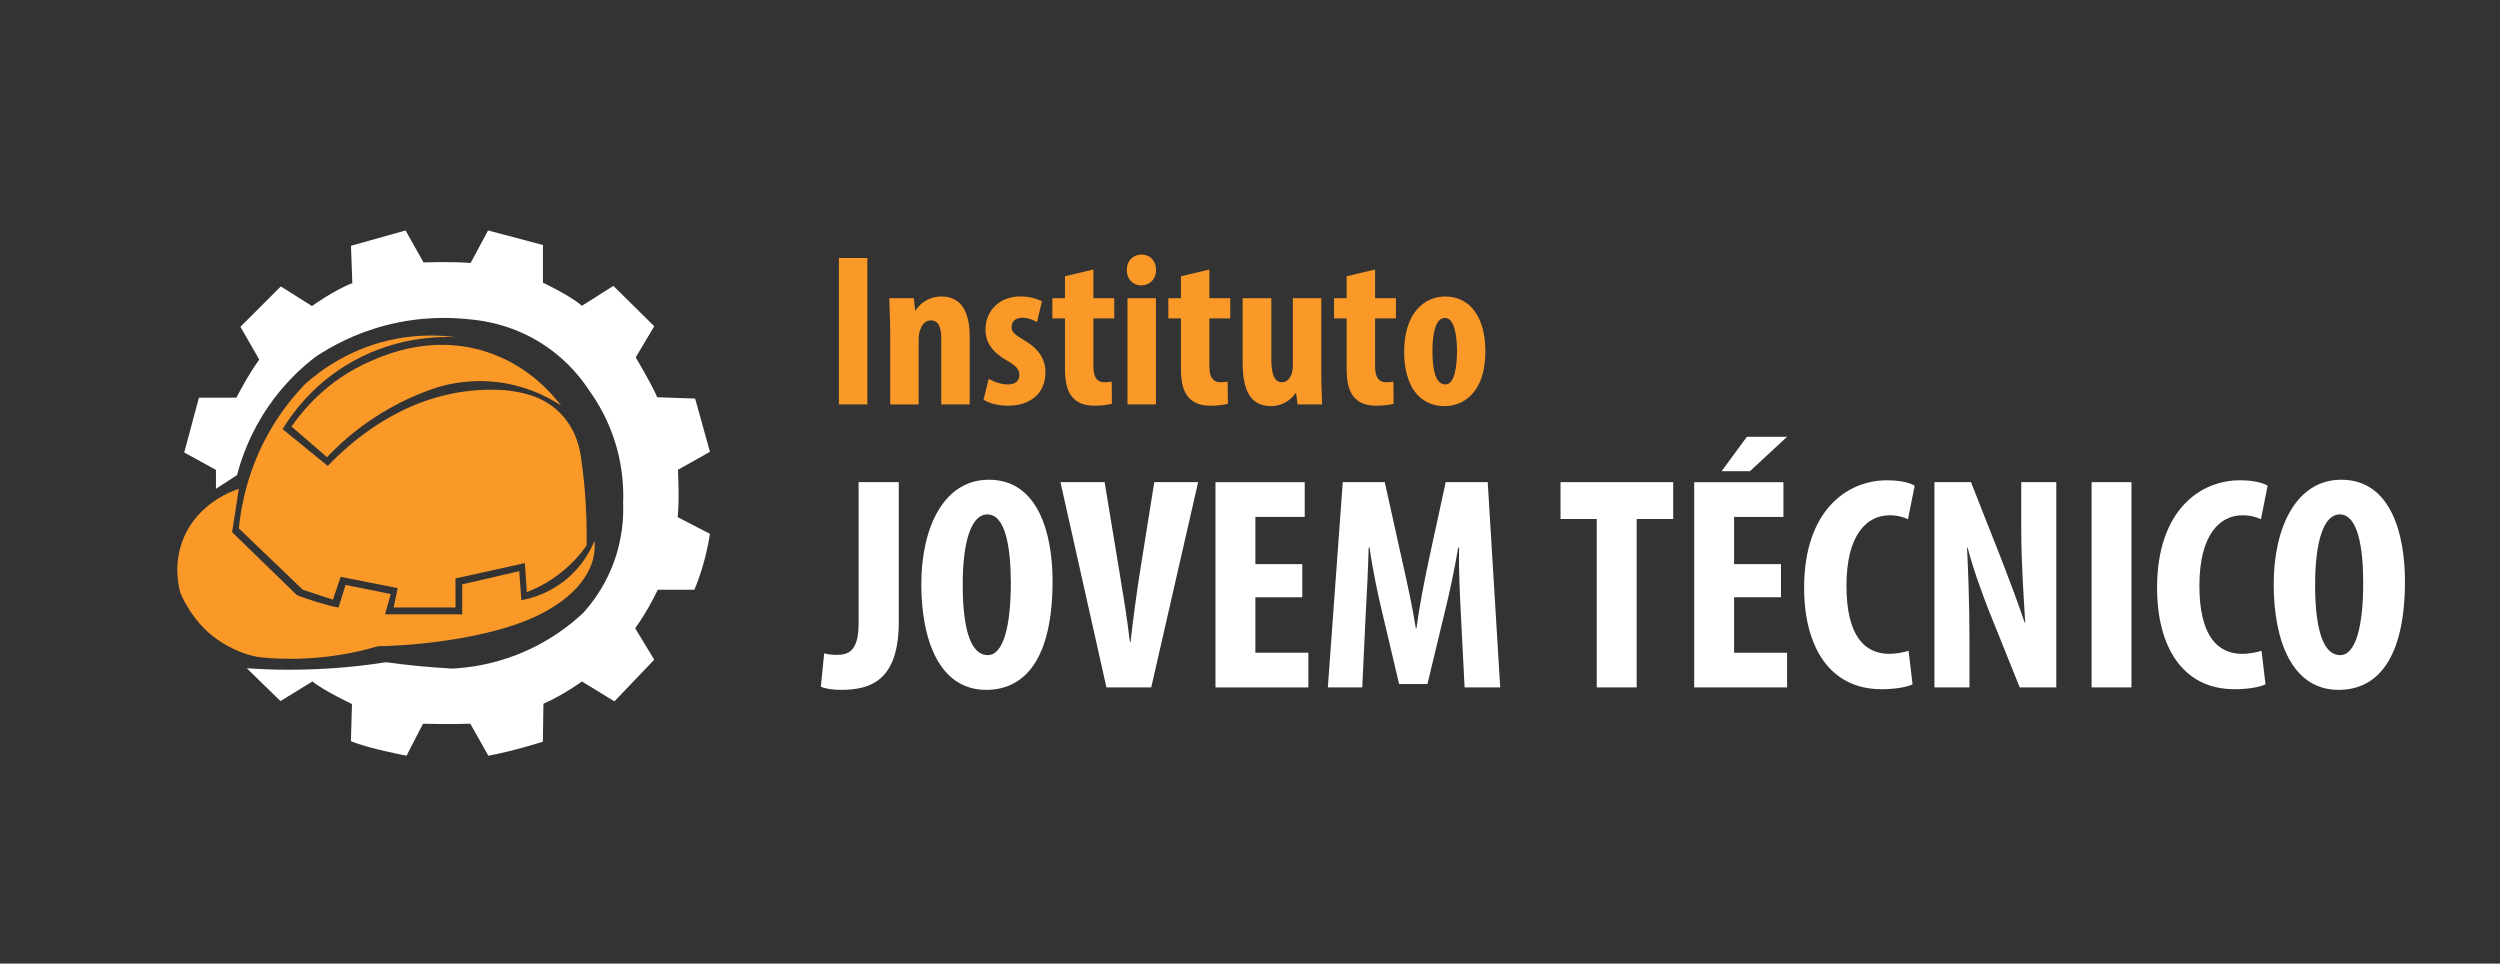 <?xml version="1.0" encoding="UTF-8"?>
<svg id="Horizontal" xmlns="http://www.w3.org/2000/svg" viewBox="0 0 648.61 250">
  <rect x="0" y="0" width="648.61" height="250" fill="#333333" stroke="none"/>
  <defs>
    <style>
      .cls-1 {
        fill: #fff;
      }

      .cls-2 {
        fill: #fa9928;
      }
    </style>
  </defs>
  <g>
    <path class="cls-1" d="M56.03,126.84v-4.93l-8.23-4.51,3.81-14.23h9.72s3-5.84,5.93-9.88l-4.88-8.51,10.47-10.47,8.09,5.09s5.79-4.19,10.47-5.93l-.35-9.7,14.16-3.98,4.67,8.3s6.91-.28,12.21.14l4.53-8.44,14.23,3.77v9.77s6.84,3.21,10.12,6l8.16-5.16,10.6,10.47-4.81,8.09s4.19,6.98,5.58,10.33l9.84.35,3.84,13.81-8.3,4.67s.42,7.74-.07,12.28l8.37,4.33s-1.05,7.6-4.05,14.51h-9.49s-2.44,5.3-5.86,9.98l4.95,8.16-10.33,10.81-8.44-5.16s-4.4,3.28-9.98,5.79l-.14,9.84s-7.88,2.51-14.16,3.63l-4.67-8.3s-5.72.21-12.28,0l-4.26,8.3s-9.98-1.88-14.44-3.77l.28-9.63s-7.4-3.49-10.26-5.86l-8.3,5.09-8.72-8.51c3.48.24,7.13.38,10.94.38,9.27,0,17.73-.78,25.19-1.95,2.7.37,5.52.71,8.43.99,3.02.29,5.94.51,8.76.66,4.15-.21,10.15-1,16.86-3.64,8.09-3.17,13.72-7.66,17.03-10.75,2.2-2.42,5.2-6.3,7.44-11.74,2.88-7.01,3.12-13.26,2.98-16.86.14-3.56-.06-8.83-1.82-14.88-1.88-6.46-4.8-11.24-6.94-14.22-1.96-3.01-5.44-7.52-11.08-11.41-8.06-5.56-16.08-6.78-20-7.11-4.84-.54-12.52-.8-21.49,1.49-8.34,2.13-14.59,5.64-18.52,8.27-3.4,2.61-8.03,6.77-12.23,12.9-4.69,6.85-6.95,13.37-8.09,17.75l-5.49,3.58Z"/>
    <g>
      <path class="cls-2" d="M75.63,110.66l9.21,7.95c2.87-3.03,6.74-6.57,11.76-9.92,6.27-4.19,12.21-6.67,16.77-8.17,3.29-1,9.65-2.44,17.48-1.12,6.9,1.17,11.93,3.98,14.71,5.82-2.38-3.14-8.68-10.55-19.54-14-13.93-4.43-25.74.69-29.88,2.48-11.27,4.88-17.7,12.92-20.51,16.96Z"/>
      <path class="cls-2" d="M118.34,87.49c-3.9-.52-9.24-.77-15.38.37-11.83,2.2-19.88,8.31-23.68,11.66-2.87,2.96-6.12,6.89-9.05,11.9-5.86,10.03-7.66,19.62-8.27,25.67l16.6,15.91,7.81,2.58,2.02-5.93,14.79,2.93-1.05,5.02h16.05v-7.53l18-3.98.49,7.53c2.31-.89,5.51-2.4,8.81-5.01,3.15-2.49,5.31-5.1,6.7-7.07.07-3.53,0-7.35-.25-11.41-.24-3.89-.64-7.54-1.12-10.91-.24-2.24-1.19-7.95-5.83-12.4-4.57-4.39-10.2-5.12-13.76-5.58,0,0-4.26-.35-8.93.12-18.47,1.87-31.34,13.35-37.25,19.53l-11.72-9.56c2.43-3.98,7.43-10.95,16.24-16.42,12.11-7.53,24.06-7.65,28.77-7.44Z"/>
      <path class="cls-2" d="M61.96,126.84l-1.74,11.23,16.74,16.26c1.26.71,9.24,3.16,10.88,3.28l1.81-5.86,11.72,2.37-1.47,5.27h20.02v-7.78l14.79-3.42.56,7.53c2.27-.42,6.62-1.53,10.95-4.87,4.92-3.79,7.14-8.39,8.03-10.55.08,1.08.1,2.69-.34,4.55-.17.72-.83,3.3-3.14,6.28-3.96,5.11-10.16,8.05-12.07,8.93-2.6,1.19-8.8,3.82-20.83,5.79-4.96.81-11.71,1.64-19.84,1.82-3.91,1.15-8.7,2.23-14.22,2.81-6.15.65-11.57.5-15.95.08-2.3-.22-6.17-1.26-10.31-3.86-6.38-4.01-9.45-9.84-10.77-12.92-.56-2.11-1.7-7.53.62-13.6,3.73-9.74,13.23-12.93,14.55-13.35Z"/>
    </g>
  </g>
  <g>
    <path class="cls-1" d="M222.75,125.09h10.43v36.27c0,15.33-7.43,17.62-15.01,17.62-2.13,0-4.03-.32-5.21-.79l.87-8.69c1.03.32,2.05.4,3.4.4,3,0,5.53-1.19,5.53-8.06v-36.74Z"/>
    <path class="cls-1" d="M273.08,150.77c0,20.07-7.11,28.21-17.22,28.21-12.09,0-16.83-12.8-16.83-27.42s5.77-27.1,17.54-27.1c12.88,0,16.51,14.14,16.51,26.31ZM249.77,151.72c0,12.09,2.29,18.25,6.48,18.25s6-7.9,6-18.73c0-9.32-1.42-17.78-6.08-17.78-4.11,0-6.4,6.79-6.4,18.25Z"/>
    <path class="cls-1" d="M287.06,178.34l-11.93-53.25h11.46l3.79,22.99c.95,5.69,2.05,12.25,2.77,18.49h.16c.71-6.32,1.58-12.72,2.53-18.73l3.63-22.75h11.38l-12.17,53.25h-11.61Z"/>
    <path class="cls-1" d="M337.87,154.96h-12.17v14.38h13.75v9.01h-24.1v-53.25h23.15v9.01h-12.8v12.25h12.17v8.61Z"/>
    <path class="cls-1" d="M379.03,159.7c-.24-5.06-.63-11.93-.47-17.62h-.24c-.95,5.69-2.37,12.25-3.4,16.35l-4.58,19.04h-7.35l-4.42-18.73c-1.03-4.27-2.45-10.9-3.24-16.67h-.24c-.16,5.77-.47,12.48-.79,17.78l-.87,18.49h-8.93l3.87-53.25h10.9l4.27,19.28c1.5,6.72,2.84,12.64,3.79,18.65h.16c.79-5.93,1.97-11.93,3.4-18.65l4.19-19.28h10.9l3.24,53.25h-9.24l-.95-18.65Z"/>
    <path class="cls-1" d="M414.27,134.65h-9.4v-9.56h29.23v9.56h-9.48v43.69h-10.35v-43.69Z"/>
    <path class="cls-1" d="M462.07,154.96h-12.17v14.38h13.75v9.01h-24.1v-53.25h23.15v9.01h-12.8v12.25h12.17v8.61ZM463.65,113.32l-9.64,8.93h-7.35l6.56-8.93h10.43Z"/>
    <path class="cls-1" d="M496.2,177.55c-1.5.71-4.42,1.26-8.06,1.26-13.59,0-20.07-11.22-20.07-26.31,0-20.07,11.14-27.89,21.49-27.89,3.63,0,6.16.71,7.19,1.42l-1.74,8.69c-1.19-.55-2.53-1.03-4.82-1.03-5.85,0-11.14,5.06-11.14,18.25s4.82,17.7,11.14,17.7c1.74,0,3.71-.4,4.98-.79l1.03,8.69Z"/>
    <path class="cls-1" d="M501.88,178.34v-53.25h9.48l8.22,20.86c1.58,4.11,4.19,10.98,5.69,15.56h.16c-.32-5.61-1.03-14.85-1.03-24.65v-11.77h9.09v53.25h-9.48l-8.14-20.23c-1.74-4.5-4.19-11.22-5.37-16.04h-.16c.24,5.37.63,13.59.63,24.26v12.01h-9.09Z"/>
    <path class="cls-1" d="M553,125.09v53.25h-10.35v-53.25h10.35Z"/>
    <path class="cls-1" d="M587.77,177.55c-1.5.71-4.42,1.26-8.06,1.26-13.59,0-20.07-11.22-20.07-26.31,0-20.07,11.14-27.89,21.49-27.89,3.63,0,6.16.71,7.19,1.42l-1.74,8.69c-1.19-.55-2.53-1.03-4.82-1.03-5.85,0-11.14,5.06-11.14,18.25s4.82,17.7,11.14,17.7c1.74,0,3.71-.4,4.98-.79l1.03,8.69Z"/>
    <path class="cls-1" d="M623.95,150.77c0,20.07-7.11,28.21-17.22,28.21-12.09,0-16.83-12.8-16.83-27.42s5.77-27.1,17.54-27.1c12.88,0,16.51,14.14,16.51,26.31ZM600.64,151.72c0,12.09,2.29,18.25,6.48,18.25s6-7.9,6-18.73c0-9.32-1.42-17.78-6.08-17.78-4.11,0-6.4,6.79-6.4,18.25Z"/>
  </g>
  <g>
    <path class="cls-2" d="M225.02,66.94v37.98h-7.38v-37.98h7.38Z"/>
    <path class="cls-2" d="M230.94,85.65c0-3.04-.17-5.69-.22-8.28h6.37l.34,3.16h.11c1.46-2.2,3.83-3.61,6.71-3.61,5.24,0,7.33,4.17,7.33,10.31v17.69h-7.38v-17.24c0-2.37-.56-4.56-2.71-4.56-1.24,0-2.25.85-2.76,2.48-.22.56-.39,1.46-.39,2.54v16.79h-7.38v-19.27Z"/>
    <path class="cls-2" d="M256.52,98.27c1.07.68,3.1,1.47,4.96,1.47s2.99-.85,2.99-2.48c0-1.41-.79-2.31-3.21-3.72-4.51-2.54-5.58-5.41-5.58-7.95,0-4.96,3.55-8.68,9.07-8.68,2.31,0,4.11.56,5.58,1.24l-1.3,5.41c-1.07-.62-2.37-1.13-3.83-1.13-1.86,0-2.76,1.13-2.76,2.37s.62,1.92,3.21,3.44c4.06,2.31,5.58,5.18,5.58,8.34,0,5.63-4.06,8.68-9.75,8.68-2.31,0-5.01-.62-6.31-1.58l1.35-5.41Z"/>
    <path class="cls-2" d="M283.68,69.92v7.44h5.41v5.24h-5.41v12.57c0,3.21,1.35,4,2.82,4,.73,0,1.3-.06,1.92-.17l.06,5.75c-1.01.28-2.54.51-4.51.51-2.14,0-4-.51-5.3-1.75-1.52-1.47-2.37-3.55-2.37-7.89v-13.02h-3.27v-5.24h3.27v-5.69l7.38-1.75Z"/>
    <path class="cls-2" d="M299.91,70.04c.06,2.37-1.63,4-3.89,4-2.03,0-3.72-1.63-3.66-4-.06-2.48,1.75-4,3.78-4,2.14,0,3.78,1.52,3.78,4ZM292.52,104.92v-27.56h7.38v27.56h-7.38Z"/>
    <path class="cls-2" d="M313.77,69.92v7.44h5.41v5.24h-5.41v12.57c0,3.21,1.35,4,2.82,4,.73,0,1.3-.06,1.92-.17l.06,5.75c-1.01.28-2.54.51-4.51.51-2.14,0-4-.51-5.3-1.75-1.52-1.47-2.37-3.55-2.37-7.89v-13.02h-3.27v-5.24h3.27v-5.69l7.38-1.75Z"/>
    <path class="cls-2" d="M342.79,96.52c0,2.93.11,5.8.23,8.4h-6.37l-.39-2.93h-.11c-1.3,1.86-3.55,3.38-6.37,3.38-5.24,0-7.38-3.89-7.38-11.33v-16.68h7.44v15.89c0,3.61.68,5.92,2.76,5.92,1.24,0,2.03-.96,2.37-1.86.28-.56.45-1.41.45-2.37v-17.58h7.38v19.16Z"/>
    <path class="cls-2" d="M356.76,69.92v7.44h5.41v5.24h-5.41v12.57c0,3.21,1.35,4,2.82,4,.73,0,1.3-.06,1.92-.17l.06,5.75c-1.01.28-2.54.51-4.51.51-2.14,0-4-.51-5.3-1.75-1.52-1.47-2.37-3.55-2.37-7.89v-13.02h-3.27v-5.24h3.27v-5.69l7.38-1.75Z"/>
    <path class="cls-2" d="M385.38,91.06c0,11.5-6.37,14.31-10.54,14.31-6.59,0-10.54-5.18-10.54-14.14,0-9.92,5.18-14.31,10.65-14.31,6.48,0,10.42,5.47,10.42,14.14ZM371.64,91.06c0,4.73.73,8.68,3.38,8.68,2.37,0,2.99-4.62,2.99-8.68,0-3.78-.62-8.57-3.1-8.57-2.71,0-3.27,4.79-3.27,8.57Z"/>
  </g>
</svg>